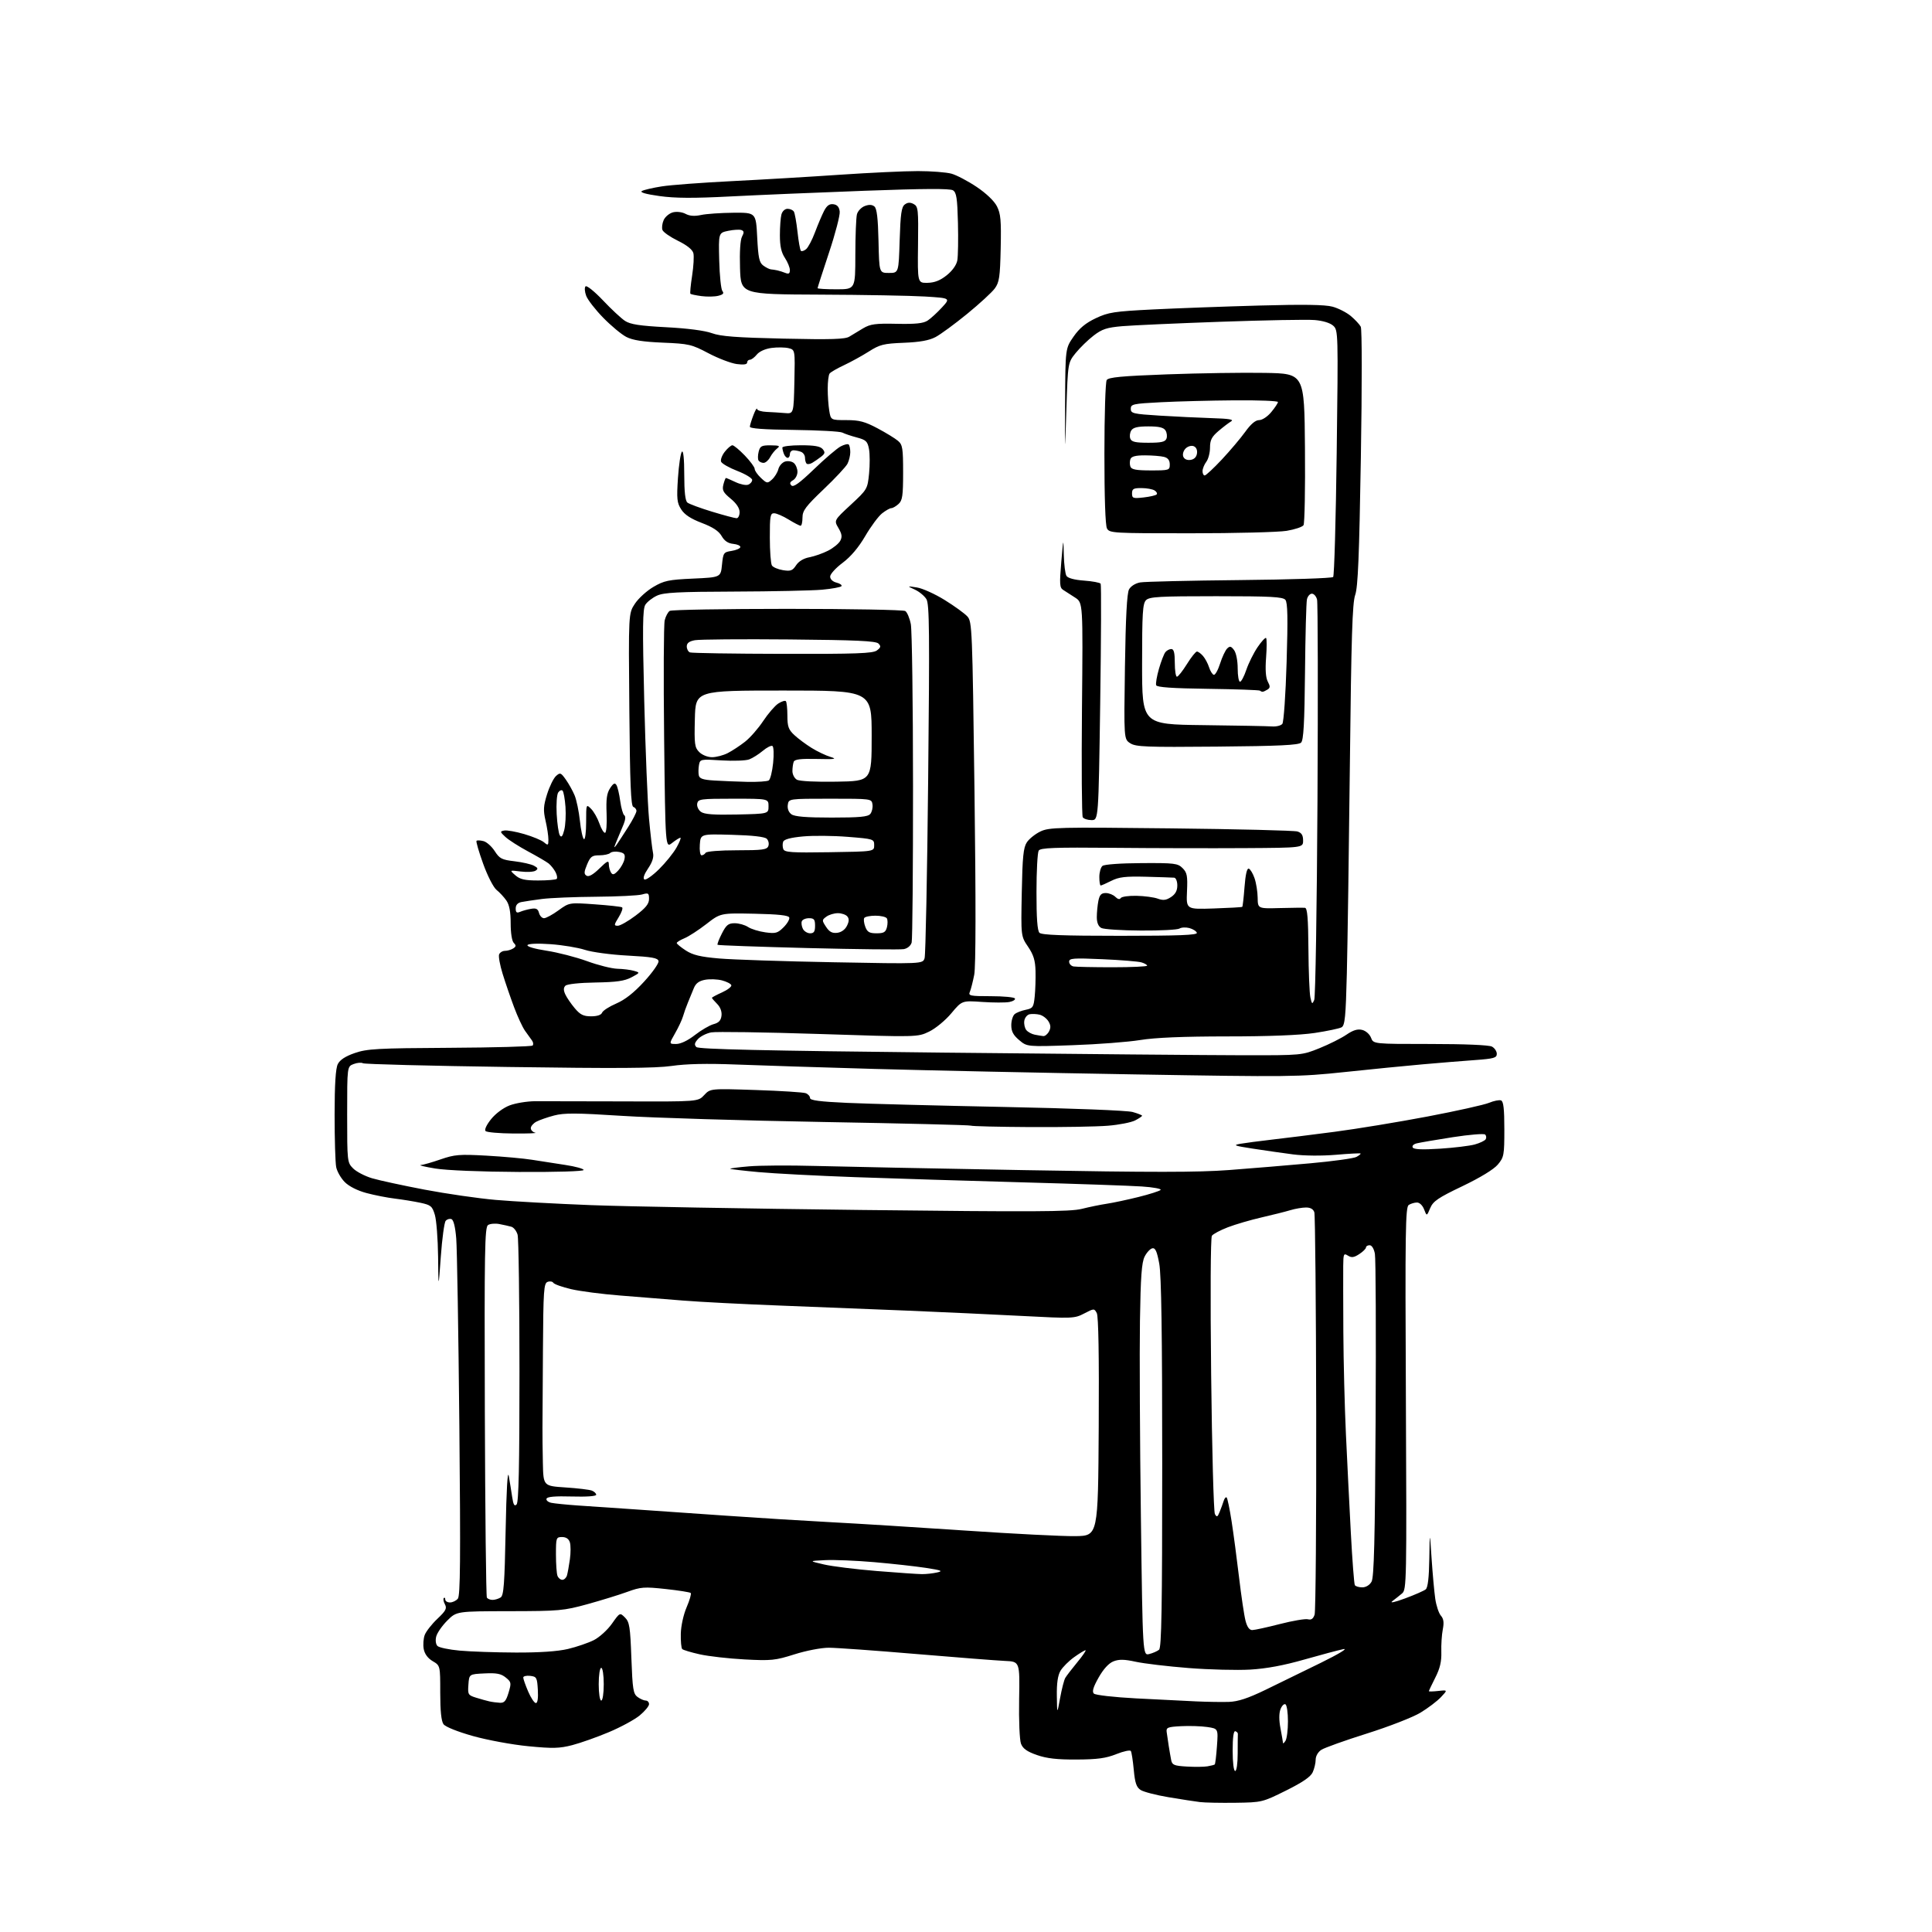 <?xml version="1.0" encoding="UTF-8" standalone="no"?>
<svg 
  version="1.1" 
  xmlns="http://www.w3.org/2000/svg" 
  xmlns:xlink="http://www.w3.org/1999/xlink" 
  xmlns:svg="http://www.w3.org/2000/svg"
  xmlns:rdf="http://www.w3.org/1999/02/22-rdf-syntax-ns#"
  xmlns:cc="http://creativecommons.org/ns#"
  xmlns:dc="http://purl.org/dc/elements/1.1/"
  viewBox="0 0 768 768"
  width="768"
  height="768"
>
<style>svg {background-color: white; }</style>"
<path stroke="none" fill="black" fill-rule="evenodd" d="M491.12,716.63C485.28,716.71 478.93,716.59 477.00,716.35C475.07,716.12 469.46,715.25 464.51,714.42C459.57,713.59 454.57,712.30 453.41,711.54C451.75,710.45 451.17,708.75 450.69,703.54C450.35,699.90 449.83,696.53 449.53,696.06C449.24,695.58 446.64,696.14 443.75,697.29C439.63,698.94 436.24,699.40 428.00,699.44C420.25,699.49 416.11,699.02 412.19,697.65C408.24,696.27 406.61,695.11 405.86,693.15C405.30,691.66 404.97,683.92 405.12,675.50C405.39,660.50 405.39,660.50 399.45,660.24C396.18,660.09 380.29,658.85 364.15,657.49C348.01,656.12 332.40,655.00 329.45,655.00C326.45,655.00 320.46,656.15 315.80,657.63C308.15,660.05 306.60,660.21 296.00,659.65C289.68,659.31 281.66,658.40 278.20,657.63C274.73,656.86 271.58,655.91 271.20,655.53C270.81,655.14 270.56,652.39 270.63,649.41C270.70,646.32 271.70,641.80 272.95,638.90C274.15,636.10 274.89,633.55 274.58,633.24C274.27,632.93 269.79,632.22 264.63,631.66C256.04,630.73 254.74,630.83 249.36,632.79C246.13,633.97 238.99,636.17 233.49,637.69C224.08,640.28 222.29,640.44 202.50,640.47C181.50,640.50 181.50,640.50 177.78,644.22C175.73,646.27 173.76,649.12 173.40,650.55C173.02,652.05 173.23,653.63 173.90,654.30C174.53,654.93 178.53,655.77 182.78,656.15C187.02,656.54 197.03,656.88 205.00,656.91C214.50,656.95 221.67,656.46 225.78,655.49C229.24,654.67 233.87,653.08 236.09,651.96C238.30,650.83 241.53,647.89 243.26,645.43C246.41,640.97 246.41,640.97 248.44,642.99C250.23,644.78 250.53,646.69 250.98,659.09C251.44,671.52 251.73,673.33 253.44,674.58C254.51,675.36 255.97,676.00 256.69,676.00C257.41,676.00 258.00,676.64 258.00,677.43C258.00,678.21 256.33,680.23 254.28,681.92C252.24,683.60 246.73,686.59 242.03,688.56C237.34,690.54 230.80,692.85 227.50,693.71C222.41,695.03 219.75,695.10 209.99,694.15C203.65,693.54 193.78,691.72 188.04,690.11C181.88,688.38 177.07,686.45 176.30,685.40C175.42,684.20 175.00,680.11 175.00,672.87C175.00,662.11 175.00,662.11 172.01,660.34C170.07,659.20 168.81,657.49 168.44,655.53C168.12,653.85 168.31,651.32 168.84,649.91C169.38,648.49 171.64,645.61 173.86,643.51C177.24,640.31 177.73,639.37 176.87,637.76C176.30,636.70 176.10,635.57 176.42,635.25C176.74,634.93 177.00,635.19 177.00,635.83C177.00,636.48 177.84,637.00 178.88,637.00C179.91,637.00 181.32,636.32 182.00,635.50C182.98,634.32 183.11,619.74 182.60,566.75C182.24,529.76 181.69,496.27 181.36,492.31C180.99,487.75 180.30,484.94 179.46,484.62C178.74,484.35 177.70,484.65 177.16,485.31C176.61,485.96 175.75,492.35 175.23,499.50C174.29,512.50 174.29,512.50 174.15,499.62C174.07,492.53 173.49,485.02 172.86,482.92C171.82,479.46 171.28,479.01 167.11,478.12C164.57,477.58 160.03,476.84 157.00,476.47C153.97,476.11 148.88,475.11 145.67,474.25C142.14,473.31 138.75,471.60 137.06,469.91C135.53,468.37 133.99,465.69 133.64,463.94C133.29,462.18 133.01,452.82 133.01,443.12C133.02,431.04 133.42,424.71 134.28,423.00C135.13,421.30 137.30,419.89 141.02,418.60C145.91,416.91 149.96,416.68 178.75,416.52C196.49,416.42 211.32,416.01 211.71,415.62C212.11,415.23 212.00,414.31 211.46,413.59C210.93,412.87 209.69,411.13 208.69,409.73C207.70,408.33 205.74,404.10 204.34,400.34C202.93,396.58 200.90,390.65 199.82,387.16C198.74,383.68 198.10,380.19 198.40,379.41C198.69,378.64 199.74,377.99 200.72,377.98C201.70,377.98 203.17,377.55 203.99,377.03C205.18,376.28 205.23,375.83 204.24,374.84C203.50,374.10 203.00,370.93 203.00,367.02C203.00,362.44 202.48,359.70 201.29,357.97C200.34,356.61 198.59,354.71 197.38,353.75C196.16,352.78 193.80,348.17 192.07,343.37C190.35,338.61 189.16,334.51 189.42,334.24C189.69,333.98 190.94,334.03 192.20,334.36C193.47,334.69 195.47,336.48 196.66,338.33C198.58,341.32 199.47,341.78 204.52,342.37C207.65,342.74 211.12,343.53 212.24,344.13C213.88,345.00 214.00,345.39 212.89,346.11C212.12,346.60 209.47,346.75 207.00,346.44C202.50,345.88 202.50,345.88 204.86,347.94C206.74,349.58 208.59,350.00 213.94,350.00C217.64,350.00 220.95,349.72 221.30,349.37C221.65,349.02 221.42,347.78 220.80,346.62C220.18,345.45 218.96,343.94 218.09,343.24C217.21,342.55 213.52,340.39 209.88,338.44C206.24,336.48 202.20,333.90 200.91,332.70C198.72,330.67 198.69,330.49 200.45,330.15C201.49,329.95 205.08,330.59 208.42,331.57C211.76,332.55 215.29,334.01 216.25,334.83C217.85,336.18 218.00,336.09 218.00,333.73C218.00,332.31 217.49,328.93 216.86,326.22C215.91,322.08 216.01,320.39 217.48,315.69C218.45,312.61 220.04,309.37 221.01,308.49C222.66,307.00 222.94,307.10 224.92,309.89C226.09,311.53 227.67,314.37 228.43,316.19C229.18,318.01 230.12,322.54 230.52,326.26C230.91,329.98 231.63,333.27 232.12,333.57C232.60,333.87 233.00,330.84 233.00,326.84C233.00,319.59 233.01,319.57 234.97,321.53C236.05,322.61 237.53,325.22 238.26,327.32C238.98,329.43 240.00,331.11 240.51,331.06C241.03,331.02 241.31,327.64 241.13,323.45C240.89,317.66 241.21,315.33 242.52,313.33C243.81,311.36 244.42,311.06 245.04,312.07C245.50,312.80 246.18,315.68 246.55,318.45C246.93,321.23 247.66,323.77 248.17,324.09C248.73,324.44 248.63,325.85 247.93,327.59C247.28,329.19 246.27,331.62 245.67,333.00C245.08,334.38 244.44,335.95 244.26,336.50C244.08,337.05 244.50,336.67 245.21,335.66C245.92,334.65 247.96,331.51 249.75,328.69C251.54,325.87 253.00,323.03 253.00,322.37C253.00,321.71 252.44,320.98 251.75,320.75C250.79,320.43 250.42,311.56 250.17,282.09C249.83,243.85 249.83,243.85 252.39,239.98C253.80,237.85 257.10,234.85 259.73,233.31C263.96,230.82 265.75,230.44 275.50,230.00C286.50,229.50 286.50,229.50 287.00,224.50C287.48,219.75 287.66,219.48 290.79,219.00C292.60,218.72 294.17,218.05 294.29,217.50C294.41,216.95 293.15,216.37 291.49,216.20C289.42,216.00 287.98,215.03 286.86,213.08C285.72,211.10 283.38,209.55 278.98,207.88C274.61,206.22 272.13,204.59 270.79,202.50C269.11,199.87 268.95,198.33 269.50,190.00C269.85,184.78 270.56,180.07 271.07,179.55C271.64,178.96 272.00,182.44 272.00,188.68C272.00,195.53 272.40,199.08 273.25,199.78C273.94,200.34 278.35,201.97 283.05,203.40C287.75,204.83 292.14,206.00 292.80,206.00C293.46,206.00 294.00,204.91 294.00,203.57C294.00,202.01 292.74,200.10 290.45,198.22C287.47,195.77 287.00,194.85 287.55,192.64C287.92,191.19 288.38,190.00 288.57,190.00C288.77,190.00 290.48,190.74 292.38,191.64C294.27,192.54 296.53,193.01 297.41,192.67C298.28,192.34 299.00,191.48 299.00,190.78C299.00,190.07 296.34,188.46 293.09,187.20C289.84,185.94 286.94,184.28 286.64,183.52C286.35,182.75 287.02,180.97 288.13,179.56C289.24,178.15 290.60,177.00 291.15,177.00C291.70,177.00 293.92,178.84 296.08,181.08C298.24,183.33 300.00,185.72 300.00,186.41C300.00,187.09 301.12,188.70 302.49,189.99C304.87,192.22 305.07,192.25 306.90,190.59C307.96,189.63 309.09,187.79 309.41,186.49C309.74,185.20 310.93,183.84 312.05,183.48C313.18,183.13 314.75,183.38 315.55,184.04C316.35,184.70 317.00,186.29 317.00,187.57C317.00,188.85 316.21,190.34 315.25,190.89C313.98,191.61 313.80,192.18 314.60,192.98C315.40,193.79 317.83,192.04 323.60,186.49C327.94,182.31 332.68,178.26 334.12,177.49C335.57,176.71 337.03,176.36 337.37,176.71C337.72,177.05 338.00,178.41 338.00,179.73C338.00,181.05 337.51,183.11 336.90,184.32C336.30,185.52 332.03,190.10 327.40,194.50C320.24,201.33 319.00,202.99 319.00,205.75C319.00,207.54 318.66,209.00 318.25,208.99C317.84,208.99 315.70,207.88 313.50,206.53C311.30,205.17 308.71,204.05 307.75,204.03C306.20,204.00 306.00,205.11 306.02,213.75C306.02,219.11 306.40,224.08 306.85,224.79C307.29,225.49 309.27,226.33 311.23,226.65C314.28,227.14 315.05,226.86 316.45,224.72C317.49,223.13 319.45,221.95 321.75,221.52C323.76,221.14 327.10,219.97 329.17,218.91C331.24,217.86 333.42,216.09 334.01,214.98C334.85,213.41 334.69,212.28 333.30,209.91C331.50,206.86 331.50,206.86 338.17,200.68C344.74,194.59 344.85,194.41 345.47,188.26C345.81,184.83 345.80,180.45 345.44,178.52C344.86,175.44 344.28,174.88 340.64,173.91C338.36,173.31 335.76,172.43 334.85,171.96C333.95,171.49 325.28,171.02 315.60,170.90C303.55,170.76 298.02,170.35 298.08,169.60C298.12,168.99 298.76,166.93 299.50,165.00C300.24,163.07 300.88,161.97 300.92,162.55C300.97,163.13 302.69,163.66 304.75,163.74C306.81,163.83 310.07,164.03 312.00,164.20C315.50,164.50 315.50,164.50 315.78,151.78C316.06,139.05 316.06,139.05 313.47,138.40C312.04,138.05 309.00,138.01 306.70,138.31C304.20,138.65 301.85,139.70 300.85,140.94C299.93,142.07 298.69,143.00 298.09,143.00C297.49,143.00 297.00,143.51 297.00,144.13C297.00,144.88 295.60,145.08 292.85,144.71C290.57,144.40 285.51,142.47 281.60,140.41C274.92,136.88 273.85,136.64 263.50,136.21C255.60,135.88 251.51,135.24 249.00,133.95C247.07,132.97 242.94,129.53 239.81,126.33C236.67,123.12 233.62,119.19 233.02,117.59C232.42,115.99 232.30,114.30 232.77,113.83C233.23,113.37 236.33,115.86 239.66,119.37C242.98,122.89 246.94,126.57 248.45,127.56C250.58,128.95 254.27,129.52 264.85,130.08C273.31,130.52 280.20,131.42 282.98,132.44C286.48,133.72 292.74,134.19 311.48,134.61C330.38,135.03 335.95,134.86 337.62,133.82C338.79,133.09 341.26,131.60 343.12,130.50C345.98,128.81 348.04,128.53 356.48,128.72C363.96,128.88 367.03,128.56 368.75,127.43C370.01,126.60 372.57,124.26 374.45,122.21C377.86,118.50 377.86,118.50 367.68,117.87C362.08,117.53 343.32,117.19 326.00,117.12C294.50,116.99 294.50,116.99 294.17,106.57C293.97,100.16 294.27,95.36 294.96,94.07C295.83,92.44 295.79,91.86 294.75,91.46C294.02,91.18 291.66,91.31 289.52,91.75C285.62,92.56 285.62,92.56 285.90,103.53C286.05,109.56 286.62,115.04 287.17,115.71C287.90,116.59 287.45,117.10 285.53,117.58C284.07,117.95 281.07,118.00 278.86,117.71C276.64,117.41 274.66,117.00 274.45,116.79C274.24,116.58 274.54,113.35 275.12,109.63C275.70,105.90 275.93,101.86 275.63,100.65C275.27,99.23 273.11,97.49 269.50,95.72C266.44,94.22 263.66,92.29 263.34,91.43C263.01,90.57 263.23,88.79 263.83,87.46C264.44,86.14 266.11,84.76 267.54,84.40C269.02,84.03 271.18,84.29 272.52,85.01C274.14,85.88 276.10,86.02 278.70,85.46C280.79,85.01 286.55,84.61 291.50,84.57C300.50,84.50 300.50,84.50 301.00,94.33C301.42,102.56 301.82,104.40 303.44,105.58C304.51,106.36 305.86,107.03 306.44,107.08C307.02,107.12 308.18,107.30 309.00,107.48C309.82,107.66 311.29,108.12 312.25,108.51C313.54,109.03 314.00,108.73 313.99,107.36C313.99,106.34 313.09,104.15 312.00,102.50C310.57,100.34 310.02,97.82 310.02,93.50C310.02,90.20 310.30,86.49 310.63,85.25C310.98,83.96 312.01,83.00 313.06,83.00C314.06,83.00 315.19,83.50 315.57,84.11C315.95,84.72 316.60,88.35 317.02,92.17C317.44,95.99 318.04,99.38 318.37,99.70C318.69,100.02 319.62,99.73 320.44,99.05C321.26,98.37 322.85,95.35 323.98,92.33C325.11,89.31 326.73,85.50 327.57,83.86C328.69,81.70 329.72,80.96 331.31,81.19C332.82,81.40 333.59,82.30 333.80,84.10C333.97,85.53 332.06,92.87 329.55,100.40C327.05,107.93 325.00,114.30 325.00,114.55C325.00,114.80 328.38,115.00 332.50,115.00C340.00,115.00 340.00,115.00 340.01,101.25C340.02,93.69 340.31,86.45 340.65,85.17C340.99,83.89 342.39,82.42 343.76,81.90C345.43,81.26 346.68,81.32 347.59,82.08C348.56,82.88 349.02,86.73 349.22,95.85C349.50,108.50 349.50,108.50 353.36,108.50C357.23,108.50 357.23,108.50 357.63,95.50C357.96,85.01 358.35,82.27 359.66,81.29C360.81,80.43 361.83,80.37 363.20,81.11C364.99,82.06 365.11,83.25 364.93,97.32C364.74,112.50 364.74,112.50 368.70,112.43C371.51,112.37 373.74,111.50 376.33,109.43C378.59,107.63 380.21,105.34 380.55,103.50C380.85,101.85 380.96,95.15 380.80,88.61C380.55,78.76 380.21,76.53 378.82,75.65C377.63,74.91 367.34,74.96 343.82,75.83C325.49,76.50 301.50,77.52 290.50,78.08C275.65,78.85 268.34,78.81 262.10,77.93C256.64,77.16 254.21,76.46 255.18,75.92C255.99,75.47 259.55,74.64 263.08,74.09C266.61,73.53 279.18,72.59 291.00,72.00C302.82,71.41 322.13,70.27 333.91,69.46C345.68,68.66 359.63,68.00 364.91,68.01C370.18,68.01 376.17,68.48 378.22,69.04C380.26,69.61 384.76,71.97 388.22,74.29C392.02,76.84 395.21,79.88 396.29,82.00C397.79,84.94 398.03,87.60 397.79,98.68C397.54,110.17 397.23,112.22 395.43,114.68C394.29,116.23 389.34,120.78 384.43,124.79C379.52,128.80 373.88,132.94 371.89,133.99C369.33,135.34 365.65,136.00 359.27,136.26C351.24,136.58 349.74,136.96 345.38,139.73C342.70,141.43 338.25,143.88 335.50,145.17C332.75,146.45 330.17,147.95 329.77,148.50C329.36,149.05 329.03,151.75 329.03,154.50C329.02,157.25 329.30,161.19 329.64,163.25C330.26,167.00 330.26,167.00 336.49,167.00C341.59,167.00 343.81,167.59 348.83,170.26C352.20,172.05 355.86,174.29 356.98,175.25C358.78,176.79 359.00,178.17 359.00,187.84C359.00,197.08 358.73,198.94 357.17,200.35C356.17,201.26 354.88,202.00 354.31,202.00C353.74,202.00 352.09,202.93 350.64,204.07C349.19,205.21 346.18,209.27 343.95,213.09C341.27,217.67 338.19,221.31 334.94,223.74C332.22,225.77 330.00,228.22 330.00,229.19C330.00,230.24 331.01,231.22 332.49,231.59C333.86,231.93 334.77,232.56 334.51,232.99C334.24,233.41 330.76,234.06 326.76,234.42C322.77,234.77 307.12,235.11 292.00,235.16C269.62,235.23 263.88,235.53 261.18,236.77C259.35,237.61 257.26,239.24 256.53,240.40C255.46,242.11 255.37,249.22 256.09,278.50C256.58,298.30 257.44,319.45 258.00,325.50C258.56,331.55 259.27,337.63 259.58,339.01C259.96,340.72 259.34,342.69 257.62,345.23C256.04,347.56 255.49,349.18 256.15,349.59C256.72,349.95 259.33,348.13 261.95,345.55C264.57,342.97 267.70,339.09 268.92,336.93C270.13,334.77 270.83,333.00 270.47,333.00C270.11,333.00 268.62,333.94 267.16,335.09C264.50,337.18 264.50,337.18 264.00,293.34C263.73,269.23 263.83,248.18 264.23,246.57C264.63,244.96 265.53,243.28 266.23,242.84C266.93,242.39 287.98,242.03 313.00,242.03C338.02,242.03 359.11,242.42 359.86,242.89C360.61,243.37 361.60,245.72 362.07,248.13C362.53,250.53 362.93,279.50 362.94,312.50C362.96,345.50 362.71,373.47 362.40,374.65C362.05,375.92 360.79,377.00 359.29,377.29C357.89,377.55 340.75,377.36 321.19,376.87C301.63,376.37 285.46,375.79 285.25,375.58C285.03,375.37 285.80,373.35 286.95,371.10C288.70,367.67 289.53,367.00 292.06,367.00C293.71,367.00 296.10,367.67 297.35,368.49C298.60,369.32 301.70,370.27 304.24,370.62C308.33,371.18 309.14,370.95 311.49,368.60C312.95,367.14 313.97,365.39 313.74,364.72C313.46,363.86 309.38,363.42 299.88,363.22C286.42,362.95 286.42,362.95 280.79,367.32C277.69,369.73 273.77,372.27 272.08,372.97C270.38,373.67 269.01,374.53 269.01,374.87C269.02,375.22 270.65,376.55 272.63,377.84C275.42,379.64 278.43,380.37 285.87,381.01C291.17,381.47 311.54,382.15 331.15,382.51C366.81,383.18 366.81,383.18 367.54,380.89C367.94,379.63 368.58,347.52 368.96,309.55C369.56,251.04 369.45,240.14 368.26,238.17C367.48,236.89 365.42,235.18 363.67,234.38C360.50,232.91 360.50,232.91 364.50,233.53C366.70,233.87 371.67,236.12 375.54,238.52C379.42,240.92 383.47,243.86 384.54,245.04C386.43,247.12 386.53,249.75 387.38,314.83C387.94,358.66 387.91,384.23 387.27,387.48C386.73,390.24 385.95,393.29 385.54,394.25C384.85,395.84 385.60,396.00 393.83,396.00C398.81,396.00 403.13,396.40 403.43,396.89C403.73,397.37 402.74,398.01 401.24,398.31C399.73,398.60 394.88,398.59 390.46,398.29C382.41,397.73 382.41,397.73 378.17,402.79C375.82,405.61 371.90,408.84 369.34,410.08C364.74,412.30 364.74,412.30 325.46,411.02C303.85,410.32 284.62,410.04 282.73,410.39C280.83,410.75 278.46,411.94 277.46,413.04C276.07,414.58 275.92,415.32 276.82,416.22C277.69,417.09 303.12,417.67 374.75,418.43C427.96,418.99 481.85,419.47 494.50,419.48C517.43,419.50 517.52,419.49 524.50,416.68C528.35,415.13 533.17,412.71 535.22,411.31C537.91,409.48 539.66,408.95 541.51,409.41C542.95,409.78 544.48,411.13 545.01,412.53C545.95,415.00 545.95,415.00 568.54,415.00C582.20,415.00 591.90,415.41 593.07,416.04C594.13,416.60 595.00,417.90 595.00,418.92C595.00,420.52 593.86,420.85 586.25,421.40C581.44,421.74 572.10,422.51 565.50,423.09C558.90,423.67 544.95,425.05 534.50,426.16C516.27,428.09 512.88,428.13 450.50,427.08C414.75,426.48 368.40,425.50 347.50,424.91C326.60,424.31 301.85,423.53 292.50,423.16C280.96,422.71 272.77,422.89 267.00,423.73C260.52,424.66 245.05,424.76 201.92,424.14C170.81,423.70 144.86,423.03 144.26,422.66C143.66,422.29 142.01,422.43 140.58,422.97C138.00,423.95 138.00,423.95 138.00,443.02C138.00,461.77 138.04,462.13 140.38,464.47C141.69,465.78 145.08,467.54 147.91,468.38C150.74,469.22 160.13,471.25 168.78,472.90C177.42,474.54 190.12,476.38 197.00,476.98C203.88,477.58 220.97,478.52 235.00,479.06C249.03,479.60 297.40,480.46 342.50,480.98C411.16,481.77 425.39,481.70 430.00,480.55C433.02,479.79 437.52,478.87 440.00,478.50C442.48,478.13 448.10,476.93 452.50,475.84C456.90,474.75 460.88,473.48 461.35,473.03C461.82,472.57 458.45,471.94 453.85,471.64C449.26,471.33 427.95,470.59 406.50,470.00C385.05,469.41 355.12,468.48 340.00,467.94C324.88,467.39 307.57,466.49 301.55,465.93C295.52,465.38 290.45,464.78 290.28,464.61C290.10,464.44 293.46,464.00 297.73,463.64C302.00,463.27 313.82,463.20 324.00,463.48C334.18,463.76 371.77,464.51 407.55,465.15C458.02,466.05 476.18,466.04 488.55,465.11C497.32,464.45 511.86,463.24 520.86,462.43C529.85,461.62 538.10,460.48 539.19,459.90C540.28,459.31 541.02,458.70 540.84,458.53C540.65,458.37 536.23,458.60 531.00,459.05C525.42,459.52 518.41,459.46 514.00,458.89C509.88,458.35 502.68,457.32 498.00,456.60C490.67,455.47 489.98,455.21 493.00,454.68C494.93,454.34 500.55,453.60 505.50,453.03C510.45,452.47 521.70,451.06 530.50,449.91C539.30,448.76 555.93,446.02 567.47,443.83C579.00,441.64 590.00,439.19 591.91,438.39C593.83,437.59 595.98,437.16 596.70,437.44C597.66,437.81 598.00,440.81 598.00,448.89C598.00,459.23 597.85,460.02 595.40,462.94C593.79,464.85 588.44,468.11 581.36,471.51C571.63,476.16 569.70,477.48 568.53,480.24C567.16,483.50 567.16,483.50 566.10,480.75C565.50,479.17 564.30,478.01 563.27,478.02C562.30,478.02 560.83,478.46 560.00,478.98C558.68,479.82 558.54,489.20 558.86,555.89C559.20,628.88 559.14,631.90 557.36,633.40C556.33,634.26 554.60,635.64 553.50,636.47C552.32,637.37 554.38,636.93 558.50,635.41C562.35,633.99 566.06,632.36 566.75,631.79C567.59,631.09 568.06,627.12 568.17,619.63C568.35,608.50 568.35,608.50 569.08,619.50C569.48,625.55 570.14,632.75 570.53,635.50C570.93,638.25 571.93,641.28 572.76,642.23C573.87,643.49 574.07,644.96 573.53,647.73C573.12,649.80 572.86,653.83 572.95,656.68C573.06,660.48 572.43,663.20 570.55,666.89C569.15,669.67 568.00,672.08 568.00,672.27C568.00,672.45 569.69,672.41 571.75,672.18C575.50,671.77 575.50,671.77 572.79,674.65C571.29,676.24 567.64,679.01 564.66,680.81C561.69,682.62 552.11,686.35 543.38,689.10C534.64,691.85 526.49,694.77 525.25,695.58C523.94,696.43 523.00,698.06 523.00,699.48C523.00,700.81 522.47,703.07 521.82,704.50C520.99,706.32 517.84,708.48 511.18,711.79C501.83,716.43 501.63,716.48 491.12,716.63zM491.00,704.00C491.57,704.00 492.00,701.00 492.00,697.00C492.00,693.15 492.03,689.67 492.07,689.27C492.12,688.88 491.67,688.39 491.07,688.19C490.37,687.96 490.00,690.60 490.00,695.92C490.00,700.64 490.42,704.00 491.00,704.00zM480.00,702.14C481.38,701.91 482.67,701.57 482.88,701.40C483.09,701.22 483.49,697.94 483.76,694.12C484.26,687.16 484.26,687.16 479.88,686.51C477.47,686.16 472.80,686.01 469.50,686.18C464.16,686.46 463.53,686.72 463.77,688.50C463.91,689.60 464.28,692.08 464.58,694.00C464.88,695.92 465.33,698.49 465.57,699.70C465.95,701.61 466.77,701.94 471.76,702.23C474.92,702.42 478.62,702.38 480.00,702.14zM511.00,692.00C511.53,691.17 511.98,687.71 511.98,684.31C511.99,680.90 511.55,677.84 511.00,677.50C510.45,677.16 509.56,678.03 509.02,679.44C508.39,681.10 508.39,683.80 509.03,687.13C509.56,689.96 510.01,692.55 510.02,692.89C510.02,693.22 510.47,692.83 511.00,692.00zM421.41,674.98C422.06,671.40 422.99,667.80 423.47,666.98C423.95,666.17 426.11,663.36 428.26,660.75C430.42,658.14 431.88,656.00 431.50,656.00C431.13,656.00 429.09,657.24 426.98,658.75C424.87,660.26 422.44,662.69 421.57,664.15C420.49,665.98 420.03,669.10 420.11,674.15C420.22,681.50 420.22,681.50 421.41,674.98zM198.71,676.88C200.47,676.98 201.17,676.16 202.16,672.87C203.32,668.99 203.25,668.62 201.03,666.83C199.17,665.32 197.39,664.97 192.59,665.21C186.50,665.50 186.50,665.50 186.20,669.66C185.91,673.58 186.08,673.87 189.20,674.84C191.01,675.41 193.40,676.07 194.50,676.32C195.60,676.57 197.49,676.82 198.71,676.88zM213.02,677.00C213.70,677.00 213.99,675.05 213.80,671.75C213.52,666.85 213.31,666.48 210.75,666.18C209.24,666.01 208.00,666.31 208.00,666.85C208.00,667.39 208.88,669.90 209.96,672.42C211.04,674.94 212.42,677.00 213.02,677.00zM488.50,676.53C492.15,676.40 496.06,675.12 503.00,671.76C508.23,669.24 518.12,664.40 525.00,661.02C532.26,657.44 536.03,655.16 534.00,655.56C532.08,655.95 525.10,657.81 518.50,659.69C510.38,662.02 503.43,663.31 497.00,663.69C491.77,663.99 480.75,663.72 472.50,663.07C464.25,662.42 454.80,661.30 451.50,660.58C446.90,659.58 444.82,659.54 442.60,660.42C440.74,661.16 438.64,663.45 436.72,666.85C434.57,670.65 434.04,672.44 434.82,673.22C435.43,673.83 442.81,674.67 451.70,675.14C460.39,675.59 471.10,676.13 475.50,676.33C479.90,676.53 485.75,676.62 488.50,676.53zM239.00,676.00C239.56,676.00 240.00,673.17 240.00,669.50C240.00,665.83 239.56,663.00 239.00,663.00C238.44,663.00 238.00,665.83 238.00,669.50C238.00,673.17 238.44,676.00 239.00,676.00zM456.86,657.50C458.31,657.14 460.05,656.37 460.74,655.80C461.73,654.98 462.00,639.11 462.00,581.74C462.00,529.93 461.66,506.87 460.82,502.33C459.92,497.43 459.27,495.99 458.08,496.22C457.22,496.39 455.84,497.87 455.01,499.51C453.83,501.84 453.42,507.48 453.15,525.00C452.95,537.38 453.12,572.40 453.52,602.83C454.24,658.16 454.24,658.16 456.86,657.50zM497.79,647.98C498.73,647.97 503.67,646.89 508.77,645.58C513.87,644.27 518.89,643.42 519.93,643.69C521.25,644.04 522.03,643.49 522.58,641.84C523.00,640.55 523.29,604.47 523.21,561.66C523.14,518.85 522.80,482.96 522.47,481.91C522.07,480.65 520.94,480.00 519.18,480.00C517.70,480.00 514.91,480.47 512.99,481.05C511.07,481.63 505.90,482.93 501.50,483.94C497.10,484.95 491.06,486.72 488.07,487.87C485.09,489.02 482.24,490.53 481.75,491.23C481.22,491.97 481.10,515.01 481.45,546.39C481.78,576.02 482.45,600.99 482.94,601.86C483.70,603.21 483.99,603.08 484.84,600.98C485.39,599.62 486.11,597.65 486.44,596.61C486.77,595.57 487.31,594.97 487.62,595.29C487.94,595.61 488.82,599.83 489.57,604.68C490.33,609.53 491.66,619.58 492.54,627.00C493.42,634.42 494.57,642.19 495.11,644.25C495.76,646.76 496.64,647.99 497.79,647.98zM195.81,635.98C196.74,635.98 198.18,635.54 199.00,635.02C200.25,634.23 200.58,629.74 201.00,608.29C201.31,592.15 201.78,584.09 202.25,586.75C202.66,589.09 203.27,592.84 203.60,595.10C204.06,598.17 204.49,598.91 205.35,598.05C206.19,597.22 206.50,582.72 206.50,545.20C206.50,516.77 206.16,492.29 205.75,490.82C205.33,489.34 204.21,487.91 203.25,487.64C202.29,487.37 200.15,486.89 198.50,486.58C196.85,486.26 194.82,486.44 194.00,486.97C192.69,487.81 192.53,496.98 192.73,561.03C192.86,601.23 193.22,634.55 193.54,635.06C193.86,635.58 194.88,635.99 195.81,635.98zM541.52,631.00C542.97,631.00 544.44,630.11 545.21,628.75C546.20,627.01 546.57,612.44 546.83,564.14C547.02,529.84 546.89,500.25 546.54,498.39C546.17,496.38 545.32,495.00 544.45,495.00C543.65,495.00 543.00,495.40 543.00,495.88C543.00,496.37 541.80,497.56 540.33,498.52C538.22,499.90 537.27,500.03 535.83,499.13C534.15,498.07 534.00,498.40 533.95,503.24C533.92,506.13 533.94,517.95 534.00,529.50C534.06,541.05 534.52,559.27 535.02,570.00C535.51,580.73 536.40,598.44 536.98,609.37C537.56,620.30 538.28,629.64 538.57,630.12C538.87,630.60 540.20,631.00 541.52,631.00zM223.54,628.00C224.27,628.00 225.09,627.21 225.38,626.25C225.66,625.29 226.18,622.41 226.54,619.85C226.90,617.29 226.90,614.25 226.53,613.10C226.10,611.72 225.03,611.00 223.43,611.00C221.09,611.00 221.00,611.26 221.00,617.92C221.00,621.72 221.27,625.55 221.61,626.42C221.94,627.29 222.81,628.00 223.54,628.00zM366.50,625.74C368.15,625.75 370.85,625.46 372.50,625.08C375.02,624.51 374.30,624.22 368.00,623.25C363.88,622.62 354.65,621.60 347.50,620.98C340.35,620.36 331.57,620.00 328.00,620.18C321.50,620.50 321.50,620.50 327.50,621.89C330.80,622.66 340.25,623.83 348.50,624.50C356.75,625.17 364.85,625.73 366.50,625.74zM427.50,610.64C436.50,610.50 436.50,610.50 436.76,567.20C436.93,538.87 436.66,523.24 435.99,521.98C434.98,520.09 434.89,520.09 430.98,522.13C427.12,524.14 426.41,524.17 406.25,523.11C394.84,522.52 374.48,521.57 361.00,521.01C347.52,520.46 324.57,519.54 310.00,518.98C295.43,518.42 278.10,517.53 271.50,516.99C264.90,516.45 253.65,515.55 246.50,514.99C239.35,514.43 230.59,513.29 227.04,512.46C223.49,511.63 220.30,510.49 219.96,509.94C219.62,509.39 218.59,509.22 217.67,509.57C216.17,510.15 215.98,512.95 215.83,536.36C215.74,550.74 215.65,564.75 215.64,567.50C215.62,570.25 215.69,576.60 215.80,581.60C216.00,590.70 216.00,590.70 224.75,591.28C229.56,591.59 234.29,592.16 235.25,592.53C236.21,592.91 237.00,593.65 237.00,594.19C237.00,594.77 233.13,595.05 227.32,594.88C220.62,594.69 217.51,594.96 217.25,595.76C217.03,596.40 217.90,597.14 219.18,597.40C220.46,597.66 225.10,598.13 229.50,598.44C233.90,598.74 244.17,599.44 252.31,599.99C260.46,600.54 276.89,601.68 288.81,602.52C300.74,603.36 319.27,604.51 330.00,605.08C340.73,605.64 365.02,607.16 384.00,608.44C402.98,609.73 422.55,610.72 427.50,610.64zM206.25,465.87C191.10,465.79 177.41,465.23 173.00,464.50C168.88,463.82 166.29,463.20 167.25,463.13C168.21,463.06 171.77,462.04 175.18,460.86C180.71,458.95 182.63,458.79 193.43,459.39C200.07,459.76 208.20,460.50 211.50,461.03C214.80,461.56 220.76,462.49 224.75,463.09C228.74,463.69 232.00,464.59 232.00,465.09C232.00,465.62 221.14,465.95 206.25,465.87zM572.41,456.62C577.98,456.26 584.20,455.51 586.23,454.95C588.26,454.39 590.22,453.45 590.58,452.88C590.93,452.30 590.84,451.46 590.36,451.00C589.89,450.55 584.10,451.03 577.50,452.05C570.90,453.08 564.47,454.18 563.21,454.49C561.87,454.82 561.20,455.52 561.60,456.17C562.08,456.93 565.43,457.07 572.41,456.62zM204.21,450.59C198.55,450.55 193.51,450.11 193.02,449.62C192.49,449.09 193.40,447.15 195.21,444.89C197.00,442.66 200.08,440.37 202.57,439.42C204.92,438.52 209.47,437.77 212.68,437.75C215.88,437.73 231.78,437.77 248.00,437.82C277.50,437.93 277.50,437.93 279.93,435.31C282.36,432.70 282.36,432.70 300.47,433.30C310.43,433.63 319.35,434.20 320.29,434.56C321.23,434.92 322.00,435.78 322.00,436.48C322.00,437.41 325.87,437.92 336.75,438.41C344.86,438.78 372.88,439.50 399.00,440.03C426.23,440.57 448.10,441.43 450.25,442.04C452.31,442.62 454.00,443.29 454.00,443.52C454.00,443.76 452.75,444.60 451.22,445.39C449.69,446.18 444.85,447.13 440.47,447.49C436.09,447.86 422.18,448.10 409.57,448.03C396.96,447.96 386.33,447.70 385.94,447.46C385.55,447.22 359.19,446.57 327.37,446.01C295.54,445.45 259.51,444.36 247.31,443.57C229.10,442.40 224.25,442.38 220.26,443.43C217.59,444.13 214.42,445.24 213.20,445.89C211.99,446.54 211.00,447.70 211.00,448.46C211.00,449.23 211.79,450.04 212.75,450.26C213.71,450.48 209.87,450.63 204.21,450.59zM426.40,415.48C408.29,416.12 408.29,416.12 405.15,413.47C402.79,411.49 402.00,409.99 402.00,407.53C402.00,405.72 402.61,403.74 403.35,403.13C404.09,402.51 406.07,401.74 407.77,401.40C410.58,400.83 410.88,400.38 411.31,396.14C411.57,393.59 411.72,389.02 411.64,386.00C411.53,381.77 410.84,379.54 408.66,376.32C405.83,372.15 405.83,372.15 406.17,354.78C406.44,340.61 406.81,336.93 408.18,334.85C409.10,333.45 411.54,331.50 413.59,330.52C417.07,328.87 420.76,328.78 465.42,329.29C491.86,329.58 514.51,330.14 515.75,330.53C517.40,331.05 518.00,332.00 518.00,334.12C518.00,337.00 518.00,337.00 494.75,337.14C481.96,337.22 458.51,337.17 442.63,337.02C419.07,336.81 413.61,337.01 412.90,338.13C412.42,338.88 412.02,346.27 412.02,354.55C412.00,364.94 412.37,369.97 413.20,370.80C414.08,371.68 422.60,372.00 445.28,372.00C468.79,372.00 476.07,371.71 475.77,370.80C475.55,370.15 474.21,369.30 472.80,368.92C471.39,368.55 469.62,368.63 468.87,369.11C468.12,369.60 461.21,369.96 453.53,369.91C445.84,369.87 438.76,369.41 437.78,368.88C436.62,368.26 436.00,366.77 436.00,364.59C436.00,362.75 436.28,359.84 436.62,358.12C437.11,355.71 437.77,355.00 439.55,355.00C440.82,355.00 442.54,355.68 443.36,356.51C444.31,357.46 445.11,357.64 445.50,357.00C445.85,356.43 448.69,356.03 451.82,356.10C454.94,356.17 458.73,356.68 460.24,357.23C462.37,358.01 463.55,357.87 465.49,356.60C467.24,355.45 468.00,354.05 468.00,351.98C468.00,350.32 467.44,348.95 466.75,348.89C466.06,348.83 461.00,348.66 455.50,348.52C447.38,348.31 444.80,348.62 441.79,350.13C439.75,351.16 437.84,352.00 437.54,352.00C437.24,352.00 437.00,350.48 437.00,348.62C437.00,346.76 437.56,344.78 438.25,344.21C438.97,343.61 445.51,343.14 453.76,343.10C466.92,343.02 468.18,343.18 470.10,345.10C471.88,346.88 472.13,348.16 471.85,354.34C471.53,361.50 471.53,361.50 482.51,361.13C488.56,360.93 493.64,360.64 493.82,360.48C494.00,360.32 494.40,356.76 494.72,352.56C495.09,347.67 495.69,345.06 496.40,345.29C497.00,345.49 498.04,347.19 498.69,349.08C499.35,350.96 499.91,354.46 499.94,356.85C500.00,361.20 500.00,361.20 508.75,360.97C513.56,360.85 518.06,360.80 518.75,360.87C519.69,360.97 520.03,365.05 520.12,377.25C520.18,386.19 520.53,394.85 520.90,396.50C521.49,399.21 521.64,399.31 522.43,397.50C522.91,396.40 523.49,360.67 523.72,318.09C523.95,275.52 523.87,239.63 523.55,238.34C523.23,237.05 522.30,236.00 521.50,236.00C520.70,236.00 519.81,237.01 519.53,238.25C519.25,239.49 518.90,252.52 518.76,267.20C518.56,287.48 518.19,294.22 517.20,295.20C516.20,296.20 508.48,296.57 483.84,296.79C455.48,297.05 451.48,296.89 449.27,295.44C446.76,293.80 446.76,293.80 447.18,265.15C447.47,245.32 447.98,235.82 448.81,234.29C449.52,233.00 451.36,231.85 453.26,231.52C455.04,231.20 472.85,230.79 492.83,230.59C512.81,230.40 529.51,229.85 529.95,229.37C530.39,228.89 531.02,206.63 531.36,179.90C531.97,132.10 531.95,131.27 529.98,129.48C528.76,128.37 525.87,127.49 522.60,127.22C519.65,126.97 502.89,127.28 485.37,127.90C467.84,128.52 450.18,129.31 446.13,129.66C439.98,130.19 438.10,130.81 434.73,133.40C432.51,135.10 429.30,138.23 427.59,140.34C424.50,144.18 424.50,144.18 423.90,162.84C423.31,181.50 423.31,181.50 423.40,160.00C423.50,138.50 423.50,138.50 426.75,133.82C429.08,130.46 431.56,128.41 435.57,126.51C440.60,124.13 442.84,123.79 458.32,123.01C467.77,122.54 486.75,121.84 500.50,121.46C518.14,120.97 526.74,121.10 529.70,121.91C532.02,122.54 535.29,124.21 536.98,125.63C538.66,127.05 540.44,128.95 540.92,129.86C541.43,130.80 541.44,153.08 540.96,182.00C540.31,221.24 539.81,233.39 538.71,236.50C537.58,239.70 537.16,253.15 536.60,303.50C536.22,338.15 535.67,375.72 535.39,387.00C534.96,404.21 534.62,407.63 533.30,408.37C532.44,408.85 527.63,409.86 522.62,410.62C516.72,411.50 504.40,411.99 487.75,411.99C470.25,412.00 459.20,412.46 453.25,413.43C448.44,414.21 436.35,415.14 426.40,415.48zM268.79,415.00C270.57,415.00 273.42,413.64 276.24,411.44C278.76,409.48 282.09,407.54 283.66,407.12C285.73,406.57 286.58,405.66 286.81,403.74C287.00,402.11 286.35,400.35 285.06,399.06C283.93,397.93 283.00,396.84 283.00,396.65C283.00,396.46 284.81,395.49 287.03,394.49C289.24,393.49 290.90,392.20 290.71,391.63C290.52,391.06 288.85,390.20 287.00,389.72C285.14,389.24 282.12,389.13 280.27,389.48C277.87,389.93 276.59,390.88 275.81,392.80C275.21,394.29 274.16,396.85 273.47,398.50C272.78,400.15 271.90,402.62 271.51,404.00C271.11,405.38 269.70,408.41 268.35,410.75C265.92,415.00 265.92,415.00 268.79,415.00zM414.71,411.86C415.38,411.94 416.41,411.11 416.99,410.02C417.76,408.58 417.70,407.49 416.77,405.99C416.07,404.85 414.52,403.68 413.33,403.37C412.14,403.07 410.34,402.98 409.33,403.17C408.32,403.36 407.35,404.55 407.17,405.82C406.99,407.08 407.36,408.73 408.00,409.50C408.63,410.26 410.13,411.07 411.32,411.30C412.52,411.54 414.05,411.79 414.71,411.86zM234.98,404.00C237.38,404.00 238.99,403.47 239.34,402.55C239.65,401.75 242.19,400.11 244.99,398.91C248.44,397.42 252.01,394.62 256.08,390.17C259.38,386.57 261.94,382.92 261.78,382.06C261.53,380.79 259.24,380.38 249.49,379.86C242.84,379.51 235.27,378.49 232.50,377.58C229.75,376.68 223.63,375.67 218.90,375.33C213.70,374.96 210.05,375.11 209.69,375.69C209.34,376.26 212.49,377.19 217.24,377.92C221.72,378.60 228.99,380.48 233.39,382.08C237.78,383.69 243.21,385.04 245.44,385.10C247.67,385.15 250.62,385.52 252.00,385.92C254.50,386.64 254.50,386.64 251.00,388.51C248.28,389.96 245.09,390.42 236.68,390.56C230.36,390.66 225.41,391.19 224.76,391.84C223.97,392.63 223.96,393.61 224.70,395.25C225.28,396.52 226.97,399.00 228.47,400.78C230.65,403.37 231.92,404.00 234.98,404.00zM442.25,384.50C449.81,384.50 456.00,384.21 456.00,383.87C456.00,383.52 454.99,382.93 453.75,382.56C452.51,382.19 445.54,381.62 438.25,381.30C426.63,380.79 425.00,380.91 425.00,382.28C425.00,383.15 425.79,384.00 426.75,384.18C427.71,384.35 434.69,384.50 442.25,384.50zM322.04,371.00C323.55,371.00 324.00,370.32 324.00,368.00C324.00,365.49 323.60,365.00 321.58,365.00C320.25,365.00 318.96,365.56 318.72,366.25C318.47,366.94 318.68,368.29 319.17,369.25C319.67,370.21 320.95,371.00 322.04,371.00zM332.79,370.81C334.43,370.62 335.92,369.55 336.67,368.04C337.55,366.28 337.59,365.21 336.82,364.29C336.24,363.58 334.55,363.00 333.07,363.00C331.59,363.00 329.53,363.62 328.50,364.38C326.69,365.70 326.68,365.86 328.37,368.44C329.68,370.44 330.81,371.04 332.79,370.81zM348.46,371.00C351.34,371.00 352.07,370.57 352.58,368.56C352.91,367.21 352.89,365.64 352.54,365.06C352.18,364.48 350.14,364.00 348.00,364.00C345.86,364.00 343.86,364.41 343.55,364.92C343.24,365.42 343.43,366.99 343.97,368.42C344.77,370.52 345.61,371.00 348.46,371.00zM245.58,368.00C246.53,368.00 249.72,366.19 252.66,363.97C256.70,360.92 258.00,359.30 258.00,357.35C258.00,355.01 257.75,354.84 255.25,355.56C253.74,356.00 245.53,356.40 237.00,356.47C228.47,356.53 218.80,356.93 215.50,357.35C212.20,357.78 208.49,358.33 207.25,358.58C205.78,358.88 205.00,359.76 205.00,361.13C205.00,362.73 205.40,363.04 206.75,362.47C207.71,362.05 209.67,361.51 211.11,361.27C213.13,360.92 213.84,361.29 214.27,362.91C214.57,364.06 215.46,365.00 216.26,365.00C217.05,365.00 219.64,363.60 222.00,361.88C226.31,358.76 226.31,358.76 236.40,359.48C241.96,359.87 246.85,360.41 247.28,360.68C247.71,360.94 247.11,362.70 245.95,364.58C244.03,367.69 244.00,368.00 245.58,368.00zM238.25,345.26C241.39,342.19 242.00,341.91 242.02,343.55C242.02,344.62 242.42,346.11 242.88,346.85C243.56,347.92 244.16,347.75 245.77,346.02C246.88,344.82 248.00,342.79 248.24,341.51C248.60,339.63 248.18,339.07 246.09,338.66C244.67,338.38 243.07,338.57 242.55,339.08C242.03,339.58 240.09,340.00 238.25,340.00C235.34,340.00 234.70,340.48 233.37,343.65C232.13,346.64 232.09,347.44 233.17,348.11C234.05,348.65 235.75,347.70 238.25,345.26zM278.88,340.00C279.43,340.00 280.16,339.55 280.50,339.00C280.86,338.42 286.14,338.00 292.95,338.00C303.11,338.00 304.88,337.76 305.43,336.32C305.78,335.40 305.49,334.09 304.79,333.42C303.96,332.62 299.08,332.07 291.00,331.85C278.50,331.50 278.50,331.50 278.19,335.75C278.02,338.12 278.33,340.00 278.88,340.00zM329.73,338.77C347.50,338.50 347.50,338.50 347.50,336.00C347.50,333.55 347.31,333.48 337.00,332.66C331.23,332.19 323.21,332.12 319.18,332.50C314.31,332.95 311.69,333.65 311.33,334.59C311.03,335.37 311.05,336.69 311.37,337.52C311.87,338.82 314.56,339.01 329.73,338.77zM224.29,329.97C224.79,328.06 225.01,323.92 224.79,320.77C224.56,317.62 224.04,314.71 223.63,314.30C223.23,313.89 222.44,314.22 221.89,315.03C221.35,315.84 221.07,319.69 221.29,323.59C221.50,327.48 222.06,331.29 222.53,332.05C223.15,333.06 223.64,332.49 224.29,329.97zM433.90,326.00C432.37,326.00 430.80,325.49 430.41,324.86C430.03,324.23 429.89,304.79 430.10,281.66C430.50,239.59 430.50,239.59 427.37,237.55C425.65,236.42 423.52,235.05 422.63,234.50C421.23,233.63 421.13,232.20 421.87,223.50C422.70,213.73 422.72,213.66 422.88,220.50C422.96,224.35 423.44,228.14 423.94,228.93C424.50,229.82 427.14,230.53 430.94,230.80C434.29,231.04 437.25,231.60 437.53,232.04C437.80,232.48 437.72,253.80 437.35,279.42C436.67,326.00 436.67,326.00 433.90,326.00zM330.57,325.00C341.72,325.00 345.01,324.69 345.95,323.56C346.61,322.76 347.01,321.07 346.83,319.81C346.50,317.50 346.47,317.50 330.00,317.50C313.50,317.50 313.50,317.50 313.16,319.94C312.94,321.45 313.50,322.89 314.60,323.69C315.87,324.62 320.47,325.00 330.57,325.00zM292.98,323.78C305.50,323.50 305.50,323.50 305.50,320.50C305.50,317.50 305.50,317.50 291.51,317.50C278.48,317.50 277.50,317.63 277.15,319.43C276.95,320.50 277.60,321.97 278.62,322.71C279.98,323.71 283.71,323.98 292.98,323.78zM297.00,310.80C301.12,310.89 304.99,310.64 305.60,310.23C306.20,309.83 306.98,306.71 307.33,303.30C307.68,299.88 307.56,296.84 307.06,296.54C306.57,296.24 304.84,297.10 303.22,298.47C301.60,299.83 299.18,301.36 297.83,301.87C296.49,302.38 291.54,302.56 286.84,302.27C278.43,301.74 278.28,301.78 277.85,304.12C277.62,305.43 277.58,307.27 277.78,308.20C278.05,309.51 279.45,309.99 283.81,310.26C286.94,310.46 292.88,310.70 297.00,310.80zM332.50,310.73C346.50,310.50 346.50,310.50 346.50,292.50C346.50,274.50 346.50,274.50 311.50,274.50C276.50,274.50 276.50,274.50 276.22,285.72C275.96,295.87 276.13,297.13 277.97,298.97C279.12,300.12 281.32,301.00 283.05,301.00C284.73,301.00 287.54,300.26 289.30,299.36C291.06,298.46 294.15,296.43 296.16,294.85C298.18,293.27 301.42,289.57 303.37,286.63C305.32,283.69 308.01,280.57 309.34,279.69C310.68,278.82 312.05,278.38 312.39,278.72C312.72,279.06 313.00,281.65 313.00,284.48C313.00,288.80 313.44,290.04 315.75,292.19C317.26,293.60 320.36,295.91 322.64,297.32C324.92,298.73 328.29,300.34 330.14,300.89C332.92,301.73 331.98,301.87 324.76,301.70C318.25,301.55 315.89,301.84 315.51,302.83C315.23,303.56 315.00,305.23 315.00,306.53C315.00,307.83 315.79,309.37 316.75,309.93C317.79,310.55 324.21,310.87 332.50,310.73zM505.63,288.77C507.35,288.90 509.20,288.44 509.75,287.75C510.30,287.06 511.07,276.01 511.45,263.20C511.99,245.63 511.86,239.54 510.96,238.45C509.96,237.25 505.20,237.00 483.45,237.00C460.87,237.00 456.92,237.22 455.57,238.57C454.23,239.91 454.00,243.65 454.00,264.05C454.00,287.96 454.00,287.96 478.25,288.25C491.59,288.41 503.91,288.64 505.63,288.77zM501.92,274.98C501.60,274.99 501.13,274.80 500.88,274.55C500.63,274.30 491.34,273.97 480.24,273.82C466.05,273.63 459.91,273.21 459.60,272.39C459.35,271.75 459.85,268.82 460.70,265.87C461.55,262.91 462.70,259.94 463.25,259.25C463.80,258.56 464.86,258.00 465.62,258.00C466.63,258.00 467.00,259.50 467.00,263.50C467.00,266.52 467.38,269.00 467.85,269.00C468.32,269.00 470.10,266.75 471.81,264.00C473.52,261.25 475.32,259.00 475.80,259.00C476.29,259.00 477.38,259.79 478.21,260.75C479.05,261.71 480.14,263.74 480.62,265.25C481.10,266.76 481.95,268.11 482.50,268.25C483.05,268.39 484.18,266.38 485.00,263.79C485.82,261.21 487.09,258.51 487.82,257.79C488.90,256.73 489.39,256.85 490.57,258.44C491.39,259.55 492.00,262.65 492.00,265.69C492.00,268.61 492.41,271.00 492.92,271.00C493.43,271.00 494.56,268.86 495.44,266.25C496.32,263.64 498.32,259.61 499.89,257.29C501.46,254.97 502.99,253.32 503.29,253.62C503.59,253.92 503.59,257.42 503.29,261.40C502.92,266.21 503.15,269.42 503.97,270.95C504.97,272.82 504.95,273.42 503.85,274.11C503.11,274.58 502.24,274.98 501.92,274.98zM311.06,259.92C340.45,259.99 346.95,259.75 348.56,258.57C350.15,257.39 350.27,256.90 349.20,255.82C348.19,254.79 340.35,254.43 313.70,254.19C294.89,254.02 278.04,254.16 276.25,254.49C273.96,254.91 273.00,255.64 273.00,256.96C273.00,257.99 273.56,259.06 274.25,259.34C274.94,259.62 291.50,259.88 311.06,259.92zM473.29,211.99C442.46,212.00 441.03,211.92 440.04,210.07C439.39,208.86 439.01,197.61 439.02,180.32C439.02,165.02 439.43,151.86 439.93,151.08C440.63,149.97 445.81,149.48 464.00,148.81C476.74,148.34 494.22,148.07 502.83,148.23C518.50,148.50 518.50,148.50 518.74,178.00C518.88,194.22 518.62,208.07 518.17,208.77C517.72,209.47 514.69,210.48 511.43,211.02C508.17,211.55 491.00,211.99 473.29,211.99zM454.55,197.75C457.05,197.47 459.40,196.93 459.77,196.56C460.14,196.19 459.78,195.47 458.97,194.96C458.16,194.45 455.81,194.02 453.75,194.02C450.59,194.00 450.00,194.33 450.00,196.13C450.00,198.07 450.41,198.21 454.55,197.75zM478.89,189.00C479.37,189.00 482.45,186.13 485.73,182.63C489.01,179.12 493.19,174.17 495.02,171.63C497.23,168.55 499.07,167.00 500.52,167.00C501.76,167.00 503.86,165.62 505.35,163.81C506.81,162.05 508.00,160.25 508.00,159.81C508.00,159.36 500.24,159.06 490.75,159.14C481.26,159.21 468.10,159.55 461.50,159.89C450.37,160.46 449.50,160.65 449.50,162.50C449.50,164.34 450.41,164.56 461.00,165.22C467.32,165.61 476.69,166.06 481.81,166.22C488.59,166.42 490.65,166.77 489.40,167.50C488.46,168.05 486.19,169.78 484.35,171.35C481.67,173.64 481.00,174.95 481.00,177.91C481.00,179.95 480.34,182.49 479.53,183.56C478.72,184.63 478.05,186.29 478.03,187.25C478.01,188.21 478.40,189.00 478.89,189.00zM457.47,187.00C464.74,187.00 465.00,186.92 465.00,184.62C465.00,182.99 464.29,182.04 462.75,181.63C461.51,181.30 458.12,181.02 455.22,181.01C451.44,181.00 449.77,181.43 449.36,182.50C449.05,183.32 449.05,184.68 449.36,185.50C449.80,186.65 451.70,187.00 457.47,187.00zM322.88,183.98C321.99,184.50 320.98,184.65 320.63,184.30C320.28,183.95 320.00,182.89 320.00,181.94C320.00,180.99 319.29,179.94 318.42,179.61C317.55,179.27 316.20,179.00 315.42,179.00C314.64,179.00 314.00,179.68 314.00,180.50C314.00,181.32 313.60,182.00 313.11,182.00C312.62,182.00 311.94,181.29 311.61,180.42C311.27,179.55 311.00,178.42 311.00,177.92C311.00,177.41 314.32,177.00 318.38,177.00C323.78,177.00 326.09,177.41 327.03,178.53C328.08,179.80 327.97,180.32 326.40,181.55C325.35,182.37 323.77,183.46 322.88,183.98zM303.52,184.00C302.75,184.00 301.85,183.57 301.53,183.05C301.20,182.52 301.23,180.95 301.58,179.55C302.14,177.32 302.74,177.00 306.36,177.03C309.82,177.06 310.24,177.26 308.91,178.28C308.04,178.95 306.79,180.51 306.13,181.75C305.47,182.99 304.30,184.00 303.52,184.00zM473.25,182.82C474.70,182.61 475.61,181.70 475.82,180.25C476.02,178.86 475.51,177.75 474.49,177.36C473.57,177.01 472.16,177.42 471.29,178.29C470.42,179.16 470.01,180.57 470.36,181.49C470.75,182.51 471.86,183.02 473.25,182.82zM456.50,176.00C461.65,176.00 463.20,175.65 463.69,174.36C464.04,173.46 463.86,172.00 463.30,171.11C462.55,169.93 460.73,169.50 456.50,169.50C452.27,169.50 450.45,169.93 449.70,171.11C449.14,172.00 448.96,173.46 449.31,174.36C449.80,175.65 451.35,176.00 456.50,176.00z" />

</svg>